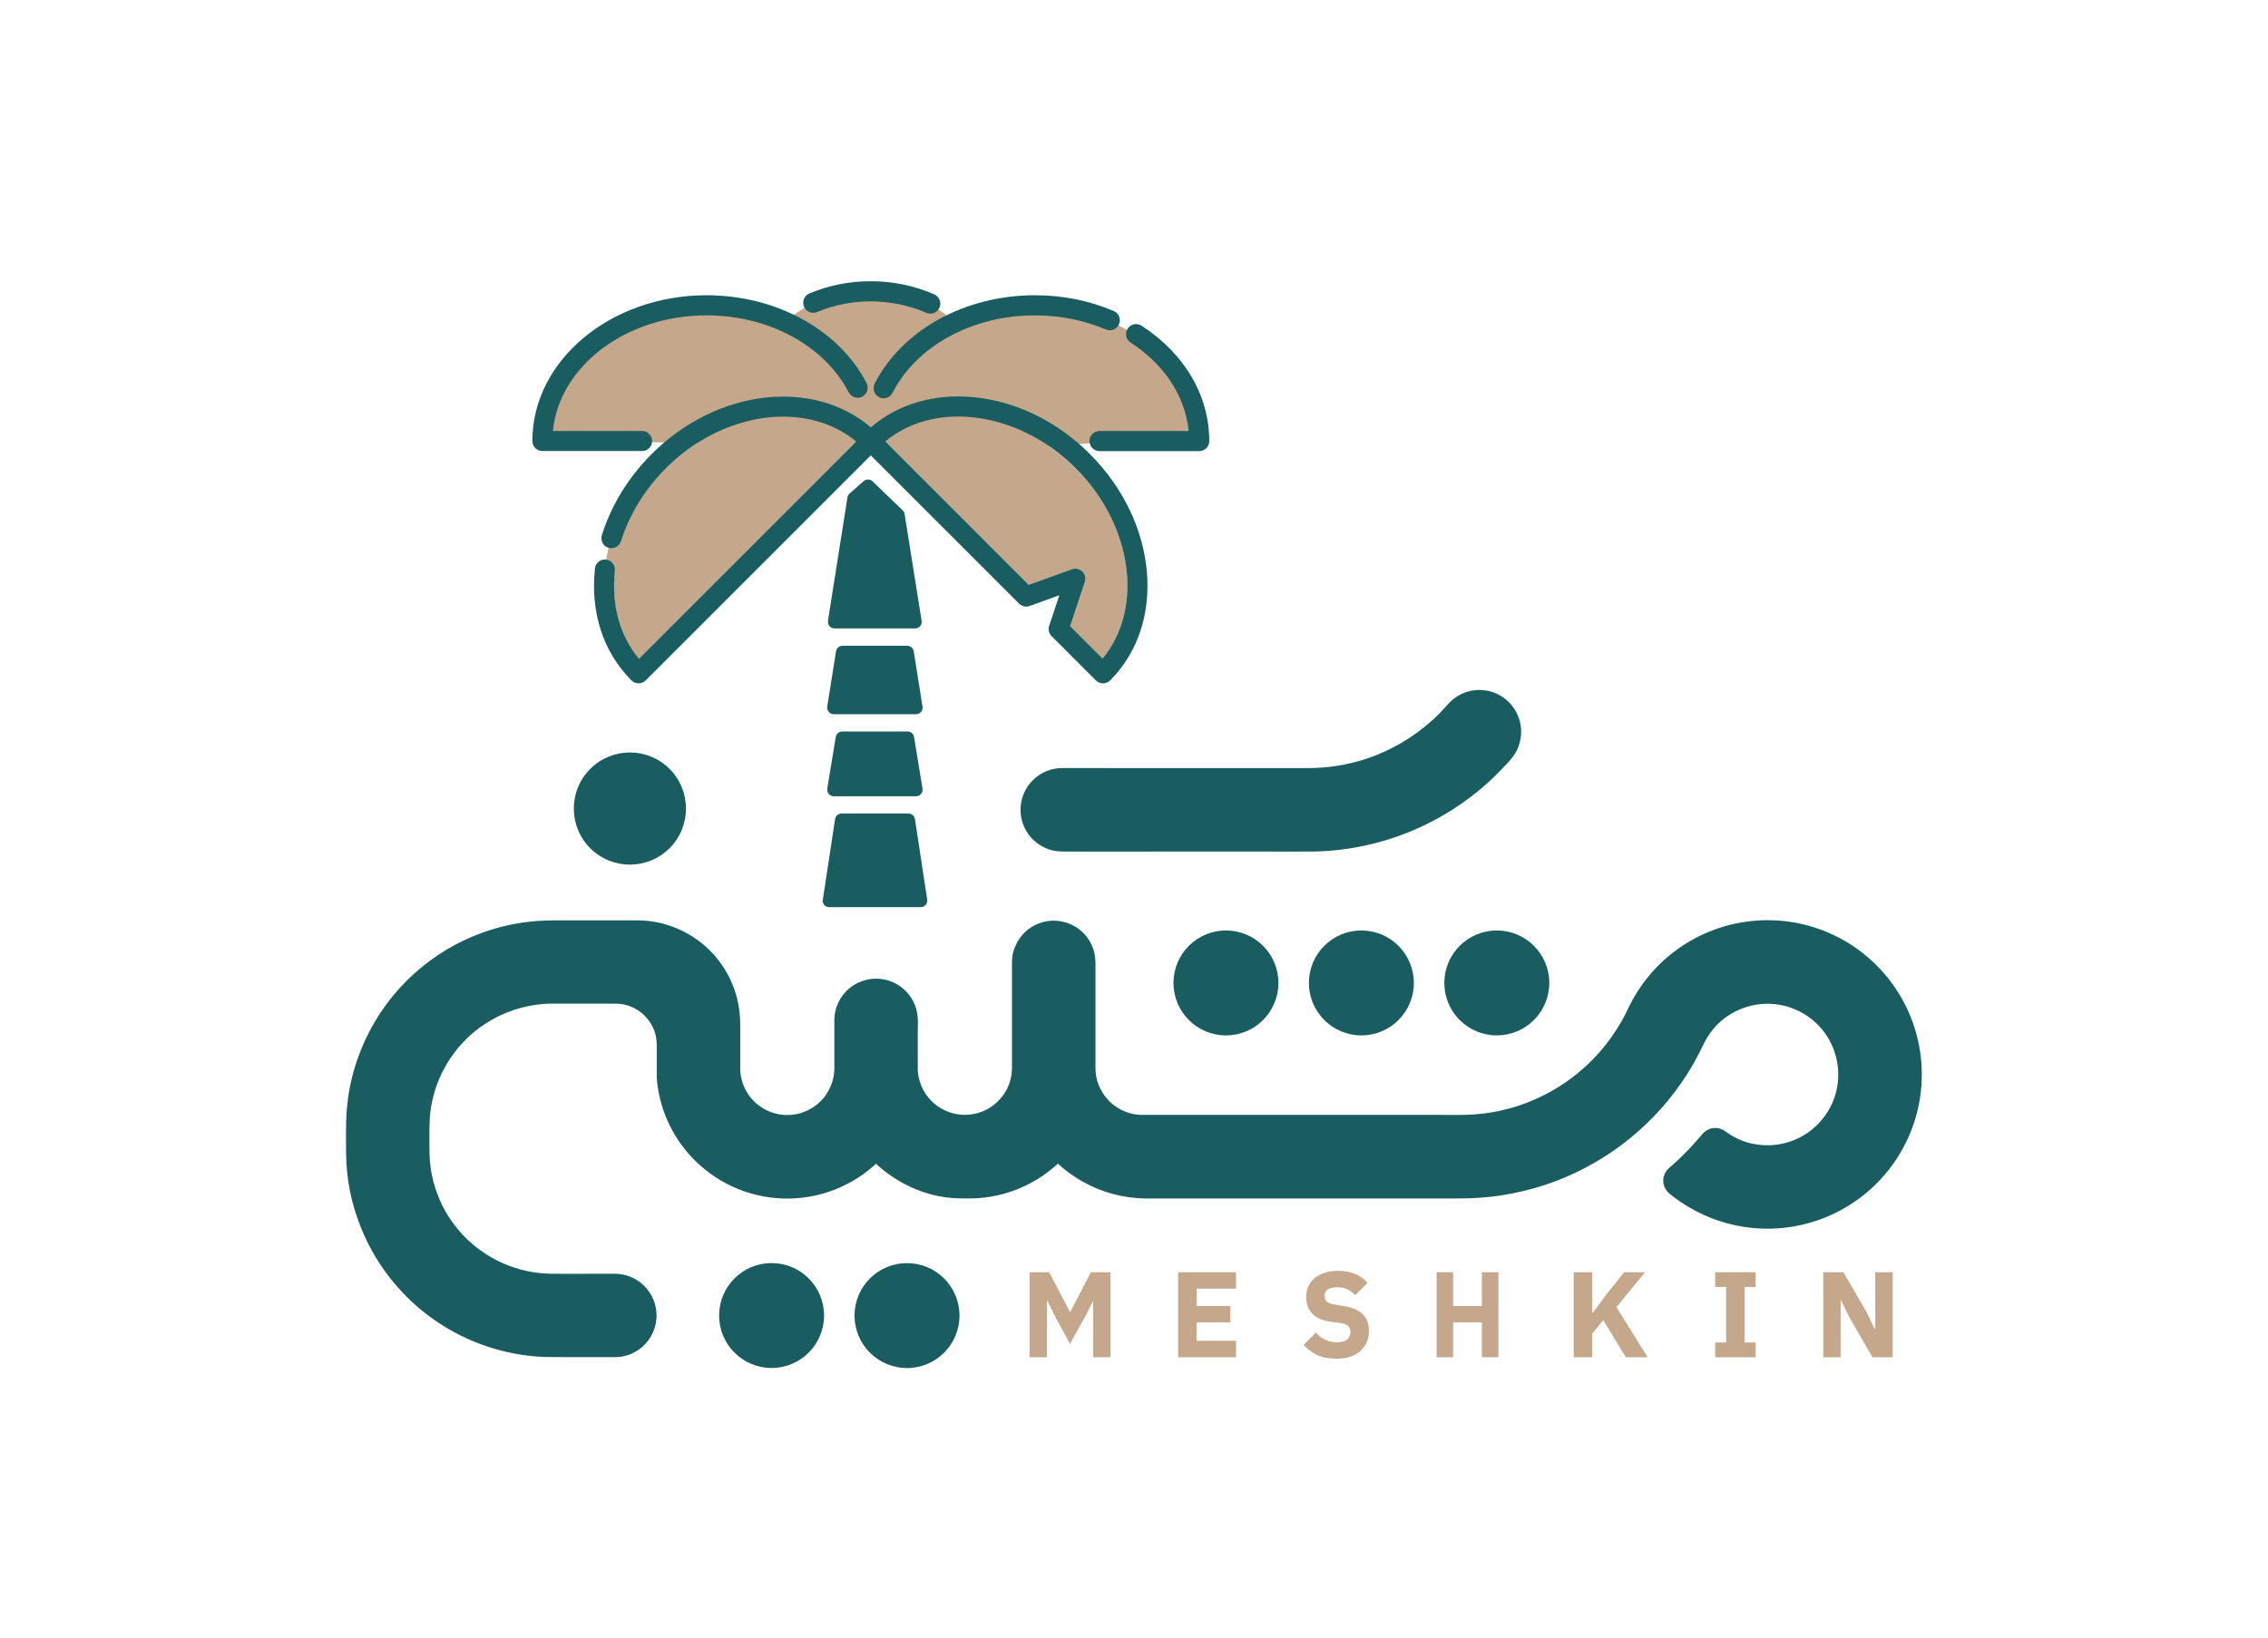 <?xml version="1.0" encoding="UTF-8"?>
<svg id="Layer_2" data-name="Layer 2" xmlns="http://www.w3.org/2000/svg" viewBox="0 0 407.96 294.7">
  <defs>
    <style>
      .cls-1 {
        fill: none;
      }

      .cls-2 {
        fill: #c5a88b;
      }

      .cls-3 {
        fill: #1a5d60;
      }
    </style>
  </defs>
  <g id="Layer_1-2" data-name="Layer 1">
    <g id="Layer_1-2" data-name="Layer 1-2">
      <g>
        <path class="cls-2" d="M121.29,79.62l4.24.04c-2.02,1.28-3.97,2.81-5.76,4.6-3.69,3.66-6.42,8.06-7.95,12.77-.03.12-.09.22-.12.34-.28.96-1.27,1.5-2.23,1.19l-.45,2.09c.99.14,1.69,1.01,1.58,2-.03.17-.03.37-.06.54-.51,5.89,1.04,11.24,4.37,15.34,12.87-12.9,25.76-25.77,38.63-38.63l6.22.05,25.28,25.28c2.59-.93,5.19-1.86,7.78-2.79.65-.22,1.38-.09,1.89.42.48.48.65,1.21.45,1.86-.9,2.65-1.78,5.3-2.68,7.98,1.94,1.94,3.92,3.89,5.86,5.83,7.42-9.02,5.44-23.99-4.85-34.25-1.56-1.56-3.24-2.91-5-4.11l2.42.02,6.34-.55,18.34-.96v-3.7l-7.03-12.56-9.45-4.97-4.75-2.06-13.03-.21-9.37,2.83-4.69-3.52-8.02-2.21-12.87,2-4.75,3.1-14.62-2.62-12.82,3.04-13.72,10.06-2.83,11.31,23.65.48h0Z"/>
        <g>
          <path class="cls-3" d="M148.95,111.7c-.12.72.45,1.37,1.17,1.37h14.49c.73,0,1.29-.65,1.17-1.37-1.02-6.4-2.04-12.81-3.06-19.21-.04-.27-.15-.47-.35-.67-1.81-1.73-3.6-3.47-5.41-5.21-.45-.43-1.14-.45-1.61-.04-.84.74-1.68,1.48-2.52,2.22-.22.2-.35.41-.39.7-1.17,7.4-2.34,14.8-3.51,22.21h.01Z"/>
          <path class="cls-3" d="M148.8,127.13c-.12.72.45,1.37,1.17,1.37h14.8c.73,0,1.29-.65,1.17-1.37-.53-3.32-1.06-6.63-1.58-9.94-.09-.58-.59-1-1.17-1h-11.64c-.58,0-1.09.42-1.17,1-.53,3.32-1.06,6.63-1.58,9.94Z"/>
          <path class="cls-3" d="M148.81,141.88c-.12.73.44,1.38,1.17,1.38h14.79c.73,0,1.29-.65,1.17-1.38-.5-3.09-1.01-6.18-1.52-9.27-.09-.58-.59-1-1.17-1h-11.75c-.58,0-1.08.42-1.17,1-.5,3.09-1.01,6.18-1.52,9.27Z"/>
          <path class="cls-3" d="M147.98,161.85c-.11.72.45,1.37,1.18,1.37h16.44c.73,0,1.29-.65,1.18-1.37-.73-4.83-1.47-9.65-2.2-14.47-.09-.58-.59-1.01-1.17-1.01h-12.03c-.59,0-1.09.43-1.17,1.01-.73,4.83-1.47,9.65-2.2,14.47h-.01Z"/>
          <path class="cls-3" d="M196.06,81.7c-5.88-5.88-13.31-9.51-20.93-10.24-7.11-.68-13.61,1.24-18.49,5.43-10.41-8.89-27.7-6.92-39.43,4.81-4.18,4.18-7.27,9.22-8.95,14.6-.29.96.24,1.97,1.19,2.27.96.29,1.96-.24,2.27-1.19,1.5-4.81,4.29-9.34,8.05-13.11,10.28-10.29,25.23-12.26,34.25-4.84l-39.09,39.09c-3.45-4.19-4.98-9.75-4.32-15.86.11-.99-.61-1.88-1.6-1.99-.99-.11-1.88.61-1.99,1.6-.85,7.9,1.48,15.06,6.57,20.15.35.35.81.53,1.28.53s.93-.18,1.28-.53c13.5-13.5,27-27,40.49-40.49,8.89,8.89,17.79,17.79,26.68,26.68.5.5,1.23.66,1.89.42,1.78-.64,3.56-1.28,5.34-1.93-.61,1.83-1.22,3.66-1.83,5.5-.22.65-.05,1.37.44,1.85,2.65,2.65,5.32,5.32,7.97,7.97.34.34.8.53,1.28.53s.94-.19,1.28-.53c10.22-10.22,8.6-28.49-3.63-40.71ZM198.34,118.5c-1.95-1.95-3.89-3.89-5.84-5.84.88-2.65,1.77-5.32,2.65-7.97.22-.65.04-1.38-.45-1.86s-1.22-.64-1.88-.41c-2.59.94-5.18,1.86-7.78,2.8-8.6-8.6-17.21-17.21-25.8-25.81,4.11-3.38,9.55-4.92,15.53-4.35,6.79.65,13.44,3.91,18.72,9.19,10.29,10.29,12.26,25.23,4.84,34.25h0Z"/>
          <path class="cls-3" d="M146.98,56.14c3.06-1.27,6.31-1.92,9.65-1.92s6.83.69,9.98,2.06c.24.1.47.15.72.15.7,0,1.37-.41,1.66-1.09.4-.91-.02-1.98-.94-2.38-3.61-1.57-7.45-2.36-11.42-2.36s-7.54.74-11.04,2.2c-.92.38-1.36,1.45-.97,2.37.38.92,1.45,1.36,2.37.97h0Z"/>
          <path class="cls-3" d="M205.33,58.6c-.84-.54-1.96-.3-2.5.54-.54.84-.3,1.96.54,2.5,6.11,3.95,9.83,9.67,10.44,15.91h-16.03c-1,0-1.81.81-1.81,1.81s.81,1.81,1.81,1.81h17.93c1,0,1.81-.81,1.81-1.81,0-8.19-4.44-15.75-12.18-20.76h0Z"/>
          <path class="cls-3" d="M157.34,69.03c-.45.89-.1,1.98.78,2.43.27.14.55.2.82.2.65,0,1.29-.36,1.61-.99,4.33-8.46,14.38-13.93,25.61-13.93,4.5,0,8.8.86,12.76,2.54.92.39,1.98-.04,2.37-.96.39-.92-.04-1.98-.96-2.37-4.42-1.88-9.19-2.83-14.18-2.83-12.57,0-23.88,6.24-28.82,15.9h0Z"/>
          <path class="cls-3" d="M117.29,79.35c0-1-.81-1.81-1.81-1.81h-16.03c1.14-11.62,13.1-20.8,27.64-20.8,11.19,0,21.22,5.44,25.57,13.85.46.88,1.55,1.24,2.44.78.88-.46,1.24-1.55.78-2.44-4.96-9.6-16.26-15.81-28.78-15.81-17.29,0-31.34,11.76-31.34,26.22,0,1,.81,1.81,1.81,1.81h17.93c1,0,1.81-.81,1.81-1.81h0Z"/>
          <circle class="cls-3" cx="220.52" cy="176.85" r="9.44"/>
          <circle class="cls-3" cx="244.88" cy="176.85" r="9.44"/>
          <circle class="cls-3" cx="269.24" cy="176.85" r="9.44"/>
          <circle class="cls-3" cx="163.15" cy="236.7" r="9.44"/>
          <circle class="cls-3" cx="138.79" cy="236.69" r="9.44"/>
          <path class="cls-3" d="M120.44,152.61c-3.94,3.94-10.33,3.94-14.27,0s-3.94-10.33,0-14.27c3.94-3.94,10.33-3.94,14.27,0s3.94,10.33,0,14.27Z"/>
          <path class="cls-3" d="M235.86,153.21c-2.99.02-5.97,0-8.96,0h-16.73c-6.16,0-12.31.03-18.47,0h-.33c-.22,0-.44-.01-.66-.02-.58-.03-1.13-.1-1.68-.26-1.46-.42-2.76-1.27-3.73-2.43-1.96-2.36-2.28-5.67-.83-8.37.75-1.38,1.91-2.5,3.33-3.19.68-.33,1.37-.55,2.11-.66.35-.06.7-.09,1.05-.09,2.93-.02,5.87,0,8.8,0h35.56c1.73,0,3.45-.13,5.16-.4,3.58-.56,6.85-1.63,10.06-3.29,2.08-1.07,3.99-2.32,5.81-3.81.88-.72,1.73-1.48,2.53-2.29.6-.6,1.15-1.25,1.73-1.87.4-.43.83-.8,1.32-1.12,1.1-.73,2.2-1.12,3.52-1.24,2.46-.22,4.86.78,6.44,2.69,1.39,1.68,1.99,3.87,1.63,6.02-.17,1.06-.53,1.98-1.11,2.88-.13.2-.27.4-.42.58-.46.58-.96,1.11-1.47,1.64-.6.63-1.21,1.25-1.83,1.86-2.59,2.47-5.37,4.6-8.43,6.45-7.37,4.45-15.79,6.84-24.4,6.93v-.02Z"/>
          <path class="cls-3" d="M133.15,192.53c.19,4.28,3.55,7.74,7.82,8.06,4.26.32,8.09-2.56,8.94-6.75.1-.47.15-.96.17-1.45.01-.5,0-.99,0-1.49v-4.75c0-.91-.01-1.81,0-2.72.02-1.01.22-1.94.63-2.86.86-1.96,2.52-3.46,4.56-4.12,4.1-1.33,8.46,1.04,9.57,5.21.13.47.2.95.24,1.43.06.85.01,1.7.01,2.55v5.48c0,.47-.02.95,0,1.42.05.99.26,1.91.64,2.83.82,1.98,2.37,3.57,4.32,4.45,3.86,1.76,8.41.4,10.68-3.19.57-.9.94-1.82,1.14-2.86.09-.47.15-.96.16-1.44,0-.38,0-.76,0-1.14v-10.99c0-2.37-.01-4.73,0-7.09,0-1.01.19-1.93.59-2.86,1.68-3.98,6.32-5.73,10.21-3.84,1.32.64,2.42,1.65,3.17,2.92.79,1.33,1.05,2.64,1.05,4.16v18.63c0,1.47.32,2.74,1.02,4.03,1.35,2.5,3.87,4.16,6.7,4.41.32.03.64.04.96.03,1.91-.02,3.83,0,5.74,0h47.52c2.01,0,4.01.06,6.02-.07,1.27-.09,2.52-.24,3.78-.47,2.6-.48,5.06-1.24,7.47-2.32,4.86-2.16,9.13-5.45,12.45-9.61,1.45-1.81,2.68-3.72,3.72-5.78.25-.5.49-1.01.74-1.52.27-.54.56-1.06.86-1.58.63-1.06,1.32-2.08,2.09-3.06,1.6-2.04,3.4-3.78,5.5-5.31,4.19-3.04,9.14-4.86,14.3-5.23,10.32-.76,20.18,4.28,25.62,13.09,5.42,8.77,5.54,19.8.29,28.69-5.23,8.86-14.93,14.1-25.21,13.62-4.07-.19-8.04-1.28-11.65-3.18-1.51-.8-3.49-2.06-4.78-3.2-.76-.67-1.13-1.68-.98-2.68.08-.53.27-.96.59-1.37.36-.46.82-.79,1.24-1.17,1.27-1.16,2.5-2.37,3.65-3.65.54-.59,1.06-1.2,1.59-1.81.07-.09.16-.17.24-.25.18-.17.37-.31.6-.42.48-.26.95-.37,1.49-.36,1.22.03,1.68.63,2.6,1.19,1.78,1.11,3.56,1.7,5.65,1.87,4.02.34,7.96-1.24,10.62-4.27,5.74-6.52,3.41-16.74-4.58-20.13-3.7-1.57-7.93-1.29-11.41.74-1.81,1.06-3.17,2.38-4.3,4.16-.26.4-.49.82-.7,1.24-.55,1.14-1.12,2.29-1.75,3.4-.81,1.43-1.68,2.81-2.64,4.15-3.96,5.57-9.05,10.24-14.94,13.7-4.78,2.8-9.67,4.65-15.1,5.72-2.56.5-5.13.8-7.74.88-1.49.05-2.98.03-4.47.03h-41.68c-3.98,0-7.96.01-11.94,0h-.35c-1.95-.04-3.82-.3-5.7-.81-1.91-.51-3.68-1.24-5.4-2.2-.85-.47-1.65-.99-2.44-1.57-.39-.28-.76-.58-1.13-.88-.18-.15-.36-.31-.54-.46-.09-.08-.18-.16-.27-.24-.02-.02-.09-.12-.14-.08-.05.05-.1.09-.15.14-3.42,3.11-7.68,5.13-12.24,5.83-1.12.17-2.24.26-3.38.27-1.32,0-2.65,0-3.96-.15-2.24-.27-4.32-.85-6.39-1.76-2.08-.92-3.93-2.09-5.68-3.55-.22-.18-.42-.36-.63-.55-.05-.04-.1-.09-.15-.14-.03-.02-.05-.04-.08-.07-.04-.04-.06.01-.09.04-.14.13-.27.25-.42.37-.58.5-1.17.97-1.78,1.42-1.28.92-2.63,1.69-4.06,2.34-5.84,2.63-12.5,2.76-18.44.37-5.95-2.4-10.66-7.11-13.06-13.06-.59-1.46-1.01-2.94-1.3-4.49-.14-.75-.24-1.5-.3-2.25-.03-.37-.02-.73-.02-1.09v-4.88c0-1.69-.37-3.08-1.37-4.47-.95-1.35-2.32-2.33-3.89-2.81-.73-.22-1.45-.32-2.2-.32h-7.06c-1.49,0-2.99-.01-4.47,0-.87,0-1.73.07-2.59.19-3.76.49-7.33,1.94-10.37,4.2-3.16,2.35-5.63,5.5-7.17,9.12-.73,1.72-1.23,3.47-1.51,5.32-.34,2.23-.25,4.45-.26,6.69,0,1.47.04,2.92.27,4.37.24,1.48.61,2.91,1.14,4.31,1.07,2.86,2.58,5.27,4.68,7.49,4.12,4.34,9.83,6.83,15.82,6.91,2.65.03,5.32,0,7.97,0h1.96c.81,0,1.63-.04,2.45.06,3.09.39,5.62,2.65,6.35,5.68.71,2.95-.4,6.01-2.85,7.81-1.19.88-2.62,1.38-4.1,1.45-.37.01-4.03,0-4.4,0-1.22,0-7.61.01-8.83-.04-2.99-.14-5.85-.62-8.71-1.45-11.6-3.39-20.82-12.2-24.74-23.62-.88-2.55-1.46-5.12-1.77-7.8-.3-2.63-.24-5.27-.24-7.9s.17-4.97.63-7.44c.49-2.61,1.24-5.11,2.27-7.55,4.34-10.34,13.11-18.16,23.88-21.3,2.47-.72,4.96-1.17,7.52-1.37,2.23-.17,5.48-.12,7.7-.12h7.98c2.95,0,4.71-.09,7.61.76,5.37,1.59,9.75,5.52,11.9,10.7,1.01,2.45,1.42,4.87,1.42,7.5v8.01Z"/>
          <polygon class="cls-2" points="211.92 244.2 211.92 228.9 222.33 228.9 222.33 231.85 215.25 231.85 215.25 234.97 221.32 234.97 221.32 237.92 215.25 237.92 215.25 241.23 222.33 241.23 222.33 244.2 211.92 244.2"/>
          <polygon class="cls-2" points="196.63 234.16 196.56 234.16 195.45 236.39 192.47 241.8 189.55 236.41 188.39 234 188.33 234 188.33 244.2 185.19 244.2 185.19 228.9 188.72 228.9 192.47 236.06 192.51 236.06 196.22 228.9 199.76 228.9 199.76 244.2 196.63 244.2 196.63 234.16"/>
          <path class="cls-2" d="M240.3,244.46c-1.35,0-2.48-.23-3.42-.69-.94-.46-1.73-1.06-2.39-1.79.73-.74,1.46-1.47,2.19-2.22,1.04,1.16,2.32,1.74,3.83,1.74.82,0,1.42-.17,1.82-.5s.59-.78.59-1.32c0-.42-.12-.77-.35-1.05-.23-.28-.71-.47-1.42-.58-.5-.06-1.01-.13-1.51-.19-1.62-.2-2.81-.7-3.56-1.47-.76-.78-1.13-1.81-1.13-3.09,0-.69.13-1.32.4-1.88.27-.57.64-1.06,1.13-1.47.49-.41,1.09-.73,1.8-.96s1.52-.34,2.42-.34c1.15,0,2.17.18,3.04.55.88.37,1.63.9,2.26,1.6-.74.75-1.47,1.5-2.22,2.24-.37-.42-.81-.76-1.32-1.03s-1.17-.4-1.96-.4c-.75,0-1.3.13-1.67.39-.37.26-.55.62-.55,1.09,0,.52.14.9.42,1.13.29.23.75.4,1.39.5.5.08,1.01.16,1.51.24,1.58.25,2.75.73,3.5,1.46.76.73,1.14,1.75,1.14,3.08,0,.73-.13,1.4-.4,2.02-.27.61-.65,1.14-1.15,1.58-.5.44-1.13.78-1.87,1.02-.75.24-1.59.36-2.54.36v-.02Z"/>
          <polygon class="cls-2" points="266.56 237.92 261.38 237.92 261.38 244.2 258.41 244.2 258.41 228.9 261.38 228.9 261.38 234.97 266.56 234.97 266.56 228.9 269.53 228.9 269.53 244.2 266.56 244.2 266.56 237.92"/>
          <polygon class="cls-2" points="288.39 237.53 286.4 239.95 286.4 244.2 283.07 244.2 283.07 228.9 286.4 228.9 286.4 236.18 286.53 236.18 288.7 233.21 292.14 228.9 295.91 228.9 290.76 235.18 296.37 244.2 292.45 244.2 288.39 237.53"/>
          <polygon class="cls-2" points="308.52 244.2 308.52 241.54 310.49 241.54 310.49 231.55 308.52 231.55 308.52 228.9 315.8 228.9 315.8 231.55 313.83 231.55 313.83 241.54 315.8 241.54 315.8 244.2 308.52 244.2"/>
          <polygon class="cls-2" points="332.63 236.96 331.15 233.9 331.09 233.9 331.09 244.2 327.96 244.2 327.96 228.9 331.59 228.9 335.78 236.13 337.25 239.2 337.31 239.2 337.31 228.9 340.45 228.9 340.45 244.2 336.81 244.2 332.63 236.96"/>
        </g>
      </g>
    </g>
    <circle class="cls-1" cx="195.97" cy="11.03" r="11.03"/>
    <circle class="cls-1" cx="195.97" cy="283.67" r="11.03"/>
    <circle class="cls-1" cx="11.03" cy="148.36" r="11.03"/>
    <circle class="cls-1" cx="396.93" cy="148.36" r="11.03"/>
  </g>
</svg>